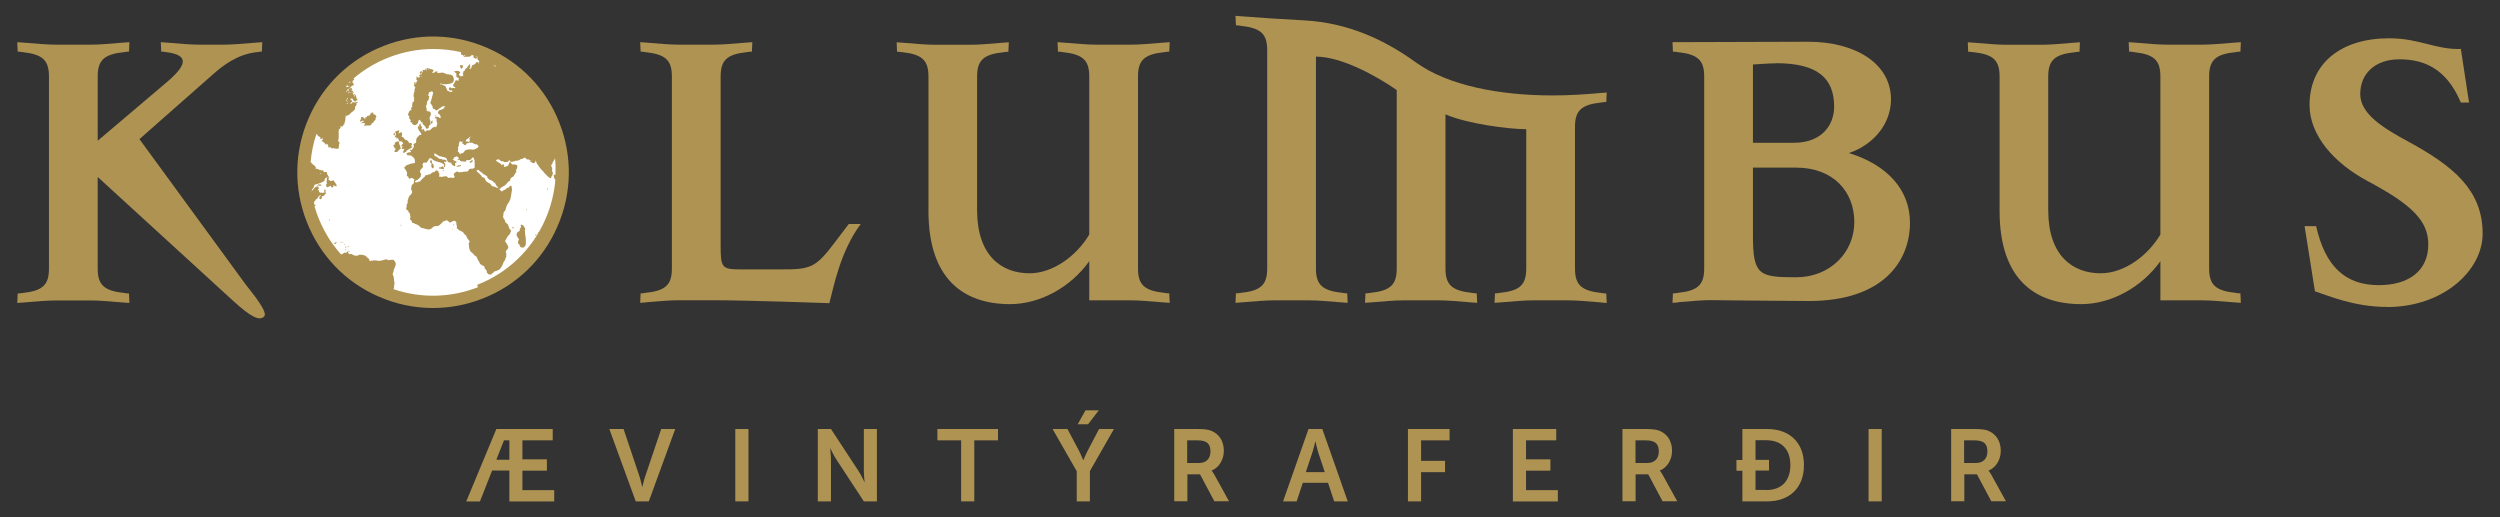 <svg id="Layer_1" xmlns="http://www.w3.org/2000/svg" viewBox="0 0 231.81 47.97" width="100%" height="100%" preserveAspectRatio="none"><rect x="0" y="0" width="231.81" height="47.97" fill="#333333" stroke="none"/><circle cx="40.12" cy="15.97" r="11.88" fill="#fff" stroke-width="0" data-color-group="0"/><g><g><path d="M46.02,39.78h5.23v1.05h-2.81v1.76h2.27v1.05h-2.27v1.81h2.95v1.05h-4.16v-2.87h-1.6l-1.13,2.87h-1.27l2.79-6.71ZM46.02,42.63h1.21v-1.8h-.5l-.71,1.8Z" fill="#af9352" stroke-width="0" data-color-group="1"/><path d="M56.51,39.78h1.31l1.47,4.38c.13.39.25.98.26.98h.02s.12-.6.26-.98l1.48-4.38h1.3l-2.45,6.71h-1.21l-2.45-6.71Z" fill="#af9352" stroke-width="0" data-color-group="1"/><path d="M68.18,39.78h1.22v6.71h-1.22v-6.71Z" fill="#af9352" stroke-width="0" data-color-group="1"/><path d="M75.83,39.78h1.22l2.54,3.87c.26.39.56,1.04.56,1.04h.02s-.07-.64-.07-1.04v-3.87h1.21v6.71h-1.21l-2.54-3.87c-.26-.39-.56-1.04-.56-1.04h-.02s.07.64.07,1.04v3.87h-1.22v-6.71Z" fill="#af9352" stroke-width="0" data-color-group="1"/><path d="M89.12,40.83h-2.2v-1.05h5.62v1.05h-2.2v5.66h-1.22v-5.66Z" fill="#af9352" stroke-width="0" data-color-group="1"/><path d="M99.83,43.68l-2.23-3.9h1.38l1.05,1.98c.22.42.4.91.41.9h.02s.19-.48.41-.9l1.04-1.98h1.38l-2.23,3.9v2.81h-1.22v-2.81ZM100.64,38.05h1.24l-.99,1.29h-.96l.72-1.29Z" fill="#af9352" stroke-width="0" data-color-group="1"/><path d="M108.87,39.78h2.16c.73,0,1.06.06,1.35.19.67.3,1.1.94,1.1,1.83,0,.8-.43,1.55-1.13,1.83v.02s.09.09.23.33l1.38,2.5h-1.36l-1.33-2.5h-1.17v2.5h-1.22v-6.71ZM111.18,42.93c.65,0,1.06-.39,1.06-1.06s-.27-1.04-1.23-1.04h-.93v2.1h1.1Z" fill="#af9352" stroke-width="0" data-color-group="1"/><path d="M123.15,44.77h-2.35l-.57,1.72h-1.26l2.36-6.71h1.28l2.36,6.71h-1.26l-.57-1.72ZM121.96,40.94s-.15.66-.28,1.04l-.6,1.8h1.76l-.6-1.8c-.12-.38-.26-1.04-.26-1.04h-.02Z" fill="#af9352" stroke-width="0" data-color-group="1"/><path d="M130.55,39.78h3.86v1.05h-2.64v1.9h2.22v1.05h-2.22v2.71h-1.22v-6.71Z" fill="#af9352" stroke-width="0" data-color-group="1"/><path d="M140.28,39.78h4.02v1.05h-2.8v1.76h2.26v1.05h-2.26v1.81h2.95v1.05h-4.17v-6.71Z" fill="#af9352" stroke-width="0" data-color-group="1"/><path d="M150.43,39.78h2.16c.73,0,1.06.06,1.35.19.67.3,1.1.94,1.1,1.83,0,.8-.43,1.55-1.13,1.83v.02s.09.09.23.33l1.38,2.5h-1.36l-1.33-2.5h-1.17v2.5h-1.22v-6.71ZM152.75,42.93c.65,0,1.06-.39,1.06-1.06s-.27-1.04-1.23-1.04h-.93v2.1h1.1Z" fill="#af9352" stroke-width="0" data-color-group="1"/><path d="M161.01,42.65h.55v-2.87h2.29c2.07,0,3.42,1.23,3.42,3.35s-1.35,3.36-3.42,3.36h-2.29v-2.84h-.55v-.99ZM163.78,45.44c1.36,0,2.23-.8,2.23-2.32s-.89-2.3-2.23-2.3h-1v1.82h1.25v.99h-1.25v1.8h1Z" fill="#af9352" stroke-width="0" data-color-group="1"/><path d="M173.26,39.78h1.22v6.71h-1.22v-6.71Z" fill="#af9352" stroke-width="0" data-color-group="1"/><path d="M180.91,39.78h2.16c.73,0,1.06.06,1.35.19.67.3,1.1.94,1.1,1.83,0,.8-.43,1.55-1.13,1.83v.02s.09.09.23.33l1.38,2.5h-1.36l-1.33-2.5h-1.17v2.5h-1.22v-6.71ZM183.22,42.93c.65,0,1.06-.39,1.06-1.06s-.27-1.04-1.23-1.04h-.93v2.1h1.1Z" fill="#af9352" stroke-width="0" data-color-group="1"/></g><g><g><path d="M9.06,24.91c0,1.53.61,2.06,2.48,2.26.19.04.27.04.42.04l.04.88-.54-.04c-1.34-.11-2.26-.19-2.98-.19h-3.36c-.73,0-1.64.08-2.98.19l-.54.04.04-.88c.15,0,.23,0,.42-.04,1.87-.19,2.48-.73,2.48-2.26V7.09c0-1.53-.61-2.06-2.48-2.26-.19-.04-.27-.04-.42-.04l-.04-.88.54.04c1.34.11,2.26.19,2.98.19h3.36c.73,0,1.64-.08,2.98-.19l.54-.04-.04.88c-.15,0-.23,0-.42.04-1.87.19-2.48.73-2.48,2.26v5.96l6.31-5.35c1.87-1.57,2.33-2.6,0-2.87-.19-.04-.27-.04-.42-.04l-.04-.88.54.04c1.34.11,2.26.19,2.98.19h2.37c.73,0,1.64-.08,2.98-.19l.54-.04-.04.88c-.15,0-.23,0-.42.04-1.87.19-3.21,1.26-4.2,2.14l-6.73,5.93c2.29,3.13,9.44,12.92,9.86,13.49.69.88,2.14,2.64,1.68,2.98-.42.38-1.15.08-2.87-1.49l-12.54-11.47v8.49Z" fill="#af9352" stroke-width="0" data-color-group="1"/><path d="M59.9,28.04l-.54.04.04-.88c.15,0,.23,0,.42-.04,1.87-.19,2.48-.73,2.48-2.26V7.09c0-1.53-.61-2.06-2.48-2.26-.19-.04-.27-.04-.42-.04l-.04-.88.54.04c1.34.11,2.26.19,2.98.19h3.36c.73,0,1.64-.08,2.98-.19l.54-.04-.04.88c-.15,0-.23,0-.42.04-1.87.19-2.48.73-2.48,2.26v15.67c0,2.1.11,2.22,1.95,2.22h3.59c2.83,0,3.25-.11,5.12-2.6l1.22-1.61h1.11c-1.91,2.56-2.52,5.89-2.91,7.34,0,0-7.61-.27-10.67-.27h-3.36c-.73,0-1.64.08-2.98.19Z" fill="#af9352" stroke-width="0" data-color-group="1"/><path d="M83.6,4.84c-.19-.04-.27-.04-.42-.04l-.04-.88.54.04c1.34.11,2.26.19,2.98.19h3.36c.73,0,1.64-.08,2.98-.19l.54-.04-.04.88c-.15,0-.23,0-.42.04-1.87.19-2.48.73-2.48,2.26v12.39c0,4.24,2.29,5.85,4.86,5.85,2.18,0,4.36-1.61,5.54-3.59V7.09c0-1.53-.61-2.06-2.48-2.26-.19-.04-.27-.04-.42-.04l-.04-.88.54.04c1.34.11,2.26.19,2.98.19h3.36c.73,0,1.64-.08,2.98-.19l.54-.04-.04.88c-.15,0-.23,0-.42.04-1.87.19-2.48.73-2.48,2.26v17.81c0,1.53.61,2.06,2.48,2.26.19.04.27.04.42.04l.04.88-.54-.04c-1.34-.11-2.26-.19-2.98-.19h-3.94v-3.63c-1.72,2.41-4.55,3.98-7.34,3.98-4.32,0-7.57-2.33-7.57-8.64V7.09c0-1.53-.61-2.06-2.48-2.26Z" fill="#af9352" stroke-width="0" data-color-group="1"/><path d="M148.44,28.04c-1.34-.11-2.26-.19-2.98-.19h-3.36c-.73,0-1.64.08-2.98.19l-.54.04.04-.88c.15,0,.23,0,.42-.04,1.87-.19,2.48-.73,2.48-2.26v-12.92c-1.61,0-5.5-.5-7.49-1.38v14.3c0,1.53.61,2.06,2.48,2.26.19.04.27.04.42.04l.04.88-.54-.04c-1.34-.11-2.26-.19-2.98-.19h-3.36c-.73,0-1.64.08-2.98.19l-.54.04.04-.88c.15,0,.23,0,.42-.04,1.87-.19,2.48-.73,2.48-2.26V8.35c-1.87-1.3-5.12-3.1-7.49-3.1v19.65c0,1.53.61,2.06,2.48,2.26.19.04.27.04.42.04l.04.88-.54-.04c-1.34-.11-2.26-.19-2.98-.19h-3.36c-.73,0-1.64.08-2.98.19l-.54.04.04-.88c.15,0,.23,0,.42-.04,1.87-.19,2.48-.73,2.48-2.26V4.65c0-1.53-.61-2.06-2.48-2.26-.19-.04-.27-.04-.42-.04l-.04-.88.54.04c1.34.11,3.71.27,5.85.38,4.05.23,7.38,1.76,10.4,3.94,2.94,2.1,7.68,3.02,12.62,3.02,1.64,0,3.13-.11,4.47-.23l.54-.04-.04.88c-.15,0-.23,0-.42.04-1.87.19-2.48.73-2.48,2.26v13.15c0,1.53.61,2.06,2.48,2.26.19.04.27.04.42.04l.04.88-.54-.04Z" fill="#af9352" stroke-width="0" data-color-group="1"/><path d="M155.62,28.04l-.54.04.04-.88c.15,0,.23,0,.42-.04,1.87-.19,2.48-.73,2.48-2.26V7.09c0-1.53-.61-2.06-2.48-2.26-.19-.04-.27-.04-.42-.04l-.04-.88,12.58-.04c4.4,0,7.68,2.03,7.68,5.35,0,2.18-1.53,4.17-3.9,4.97,3.59,1.11,5.66,3.44,5.66,6.46,0,3.56-2.48,7.26-9.37,7.26-2.1,0-9.14-.08-9.14-.08-.73,0-1.64.08-2.98.19ZM164.68,5.87c-.61,0-2.14.11-2.14.11v7.26h3.78c2.75,0,3.75-1.8,3.75-3.33,0-2.6-1.45-4.05-5.39-4.05ZM166.52,15.54h-3.98v6.31c0,3.67.57,3.86,4.01,3.86,3.17,0,5.39-2.33,5.39-5.12s-1.91-5.05-5.43-5.05Z" fill="#af9352" stroke-width="0" data-color-group="1"/><path d="M182.92,4.84c-.19-.04-.27-.04-.42-.04l-.04-.88.54.04c1.34.11,2.26.19,2.98.19h3.36c.73,0,1.64-.08,2.98-.19l.54-.04-.04.88c-.15,0-.23,0-.42.04-1.87.19-2.48.73-2.48,2.26v12.39c0,4.24,2.29,5.85,4.86,5.85,2.18,0,4.36-1.61,5.54-3.59V7.09c0-1.53-.61-2.06-2.48-2.26-.19-.04-.27-.04-.42-.04l-.04-.88.54.04c1.34.11,2.26.19,2.98.19h3.36c.73,0,1.64-.08,2.98-.19l.54-.04-.04.88c-.15,0-.23,0-.42.04-1.87.19-2.48.73-2.48,2.26v17.81c0,1.53.61,2.06,2.48,2.26.19.04.27.04.42.04l.04.88-.54-.04c-1.34-.11-2.26-.19-2.98-.19h-3.94v-3.63c-1.72,2.41-4.55,3.98-7.34,3.98-4.32,0-7.57-2.33-7.57-8.64V7.09c0-1.53-.61-2.06-2.48-2.26Z" fill="#af9352" stroke-width="0" data-color-group="1"/><path d="M221.34,28.46c-3.1,0-5.5-1.07-6.69-1.45l-.96-6.04h1.07c.84,3.71,2.68,5.47,5.81,5.47,2.79,0,4.59-1.34,4.59-3.78,0-2.22-1.57-3.71-5.66-5.89-3.06-1.64-5.35-4.21-5.35-7.03,0-3.86,2.91-6.19,7.38-6.19,2.83,0,4.32,1.07,6.65.99l.76,4.97h-.76c-1.41-3.36-3.67-4.01-5.7-4.01-2.26,0-3.63,1.34-3.63,3.21s2.14,3.17,4.55,4.47c4.05,2.22,6.8,4.43,6.8,8.49,0,3.4-3.63,6.8-8.87,6.8Z" fill="#af9352" stroke-width="0" data-color-group="1"/></g><g><path d="M51.87,11.39h0c-1.22-3.13-3.59-5.6-6.67-6.94-3.08-1.35-6.5-1.42-9.63-.19-3.13,1.22-5.6,3.59-6.94,6.67-1.35,3.08-1.42,6.5-.19,9.63,1.22,3.13,3.59,5.6,6.67,6.94,1.62.71,3.33,1.06,5.04,1.06,1.55,0,3.1-.29,4.59-.87,3.13-1.22,5.6-3.59,6.94-6.67,1.35-3.08,1.42-6.5.19-9.63ZM45.79,6.09s.05-.02.08-.03c.06.04.12.07.18.11,0,0,0,0,0,0h-.01s-.07-.01-.11-.02c-.04,0-.07-.05-.11-.05-.04,0-.04.06-.07.04.01-.02.01-.04.05-.04ZM32.44,7.58s.04.03.08.02c.03.03-.15.06-.19.05l-.02-.02s.01-.01.02-.02h0s0,0,0,0h.02s.01-.01.01-.01c.03.02.06-.02.05-.04v-.02s.02-.03.03-.04c0,.01-.01.02-.02.04,0,.02,0,.03,0,.05ZM32.1,7.98s.07.02.09,0c-.01-.01,0-.06-.03-.05,0-.03-.03-.02-.03-.06.04,0,.08,0,.12,0-.05,0-.05.07-.01.09.02.02.04.01.06.04.06,0,.1.03.15.04v.02s-.08,0-.11-.01c-.07,0-.16,0-.21.06h0c0-.06-.04-.09-.03-.12h.01ZM44.32,26.63c-2.54.99-5.29,1.05-7.84.18.05-.06.07-.14.06-.23h0c0-.06.01-.11.01-.16.01-.03,0-.06.03-.08,0-.06,0-.12-.01-.18,0-.04,0-.07-.03-.11,0-.04,0-.08-.01-.12h0s.01-.01.01-.01v-.02s-.01-.07-.02-.1v-.03s0-.12-.04-.15h0c-.02-.1-.1-.21-.07-.27h.02c.08-.17.07-.37.16-.53h.01c.01-.06.05-.1.06-.15v-.03c.01-.05.05-.09.03-.15h0s0-.05,0-.05c.02-.02-.02-.07-.03-.11h0s0-.05-.03-.04h0c-.02-.07-.05-.1-.09-.12,0-.03-.03-.05-.04-.07-.05,0-.09-.02-.15-.02-.1,0-.23.05-.33.05l-.02-.02s-.08-.04-.12-.05c-.02,0-.02-.02-.05,0-.03-.02-.07-.02-.11,0-.1.02-.22.08-.32.1h-.01s-.04-.01-.06,0c-.01,0-.02,0-.04,0h-.01s-.15.07-.18.03h-.01s-.08-.04-.13-.03c-.02,0-.03,0-.05,0h0c-.07-.01-.14-.01-.21-.02h-.01s-.02-.01-.02-.01c-.05,0-.11,0-.11.07h-.02s-.03-.03-.05-.04h-.03s-.09.03-.11.05c-.03,0-.04,0-.06-.03-.02,0-.04-.02-.06-.03.03-.05-.01-.19-.08-.19-.07-.05-.13-.12-.2-.18-.04-.06-.1-.08-.15-.1-.07-.01-.13-.04-.21-.04l-.02-.02c-.05.01-.09-.01-.14,0h-.01s0,0,0,0c-.02,0-.03,0-.05,0h-.03s-.1.02-.1.04l-.04.02s-.08.03-.11.04h-.03c-.11-.02-.23-.03-.32-.08-.07-.04-.12-.12-.23-.08-.03.02-.05,0-.08,0-.02.01-.03-.01-.06,0-.01-.04-.03-.06-.06-.08-.03-.03-.04-.08-.03-.12h0s-.02-.05-.02-.05c-.04-.02-.07.03-.07.06h-.02c0,.07-.11.07-.14.06h0s-.02,0-.02,0c-.01-.01-.03-.01-.06,0-.04.02-.09.03-.11.06-.04.02-.07.05-.1.07-.04.02-.06,0-.09.02h0s-.02,0-.02,0h-.01s-.01,0-.01,0h0c-.26-.3-.51-.6-.74-.93,0,0,0,0,0,0,0,0,.01-.05-.02-.04,0,0-.01,0-.02,0-.53-.75-.97-1.57-1.32-2.45-.13-.34-.25-.69-.35-1.04,0,0,.01,0,.02-.02.05-.02.11-.03.09-.08h-.01s-.03-.02-.04-.03h-.01s-.03,0-.05-.01c0-.02-.01-.04-.02-.06,0-.05-.04-.07-.03-.12h.01c-.01-.12.11-.18.15-.27,0-.04.07-.05.1-.08.04-.03.07-.07.09-.1.02-.01.01-.04.04-.06,0-.03-.05-.03,0-.04h0s.06-.03.07-.05c.05-.03.06-.07.1-.1h.01s.04,0,.07,0h.01s-.04.04-.05.07c-.04.02-.05.06-.08.09-.06.05-.03.14.03.18.02.03.05.04.08.04l.02-.02h0c.1-.07.07-.17.1-.26.03-.02.04,0,.07-.01.05,0,.1-.03.12-.06.05-.05.08-.11.13-.16.06-.01.11-.09.05-.1-.05-.04-.15-.05-.2-.03-.03.04-.12.05-.16.05-.03-.02-.05-.05-.1-.02-.02-.03-.09.05-.09-.02h-.01s-.03,0-.04-.03c-.02-.02-.05-.02-.07-.04l.02-.02s.01-.05-.01-.09h0s-.01-.04-.01-.04l-.02-.02s-.09.04-.12.02c0-.02.06-.03.07-.05.02,0,.03-.02.03-.04.03,0,0-.03.04-.04v-.02s0-.1-.03-.12c0-.07-.09-.08-.16-.06-.02-.01-.11.02-.12.05-.04,0-.03.04-.06.05h0c-.04.05-.09.09-.11.14h-.01c-.05.07-.14.12-.16.2h-.01s.02-.07.02-.11c.02-.09.1-.15.15-.22.03-.06.04-.14.07-.2,0-.02.01-.04.02-.06.02-.02.06-.04.1-.05h.01s.11-.04.16-.05h.01c.07,0,.16-.06.24-.08.06-.03.15-.04.18-.08.03-.02.09-.02.09-.04.04-.01.07-.03.1-.05.07-.06.03-.17.09-.23,0-.04.06-.05.08-.07.04-.02.08-.04.1-.07.03,0,.02-.03.05-.03-.01.03-.03.06-.04.08,0,.09-.05.15-.04.25-.01.05,0,.11,0,.16h0c-.02.05.04.08.05.11-.09.03-.07.1-.11.16,0,.02,0,.03,0,.05,0,.03.05-.01.06.01,0,.05-.04.08,0,.14h.02s.01,0,.01,0c.03,0,.11,0,.13-.04h0c.09-.03.14-.07.23-.1h.02c-.02.06,0,.1.05.14.02.02.04.03.05.03.12-.01.09-.14.14-.2.01-.02,0-.05.03-.07.05.04.03.1.05.16.02,0,.03-.01.05-.02v-.03s.08.07.12.05l.02-.02h0s0-.02,0-.02h0s0-.09-.02-.13h0s-.02-.12-.06-.08h-.01s0-.03,0-.05c-.02-.03-.04,0-.06.01,0-.02.01-.03,0-.06h0s0-.01,0-.01h0s0-.02,0-.02h0s0,0,0,0c-.03-.04-.11-.07-.09-.15h-.01s0-.03,0-.03c-.03,0-.04,0-.08.02-.03,0-.1,0-.12.03-.02,0-.03.01-.05.02h-.03c-.06,0-.08-.1-.14-.1-.01.02-.04.03-.04.05-.06-.07-.02-.18,0-.25-.03-.04-.04-.08,0-.11,0-.03,0-.02-.02-.05-.04,0-.06.07-.09.06,0-.02.03-.04.03-.07.02-.02-.03-.06,0-.07-.02-.02-.04-.04-.07-.03,0-.05.01-.09-.02-.14l-.02-.02s.03-.11-.03-.11c-.03-.01-.06-.01-.1-.01-.03.01-.06.02-.06.05-.04-.01-.05-.07-.09-.07h0s-.02-.03-.02-.03c-.02,0-.06.04-.08.02.04-.02.09-.07.05-.1-.02-.01-.03-.02-.06-.03-.03-.01-.07.02-.11.03h-.01s-.08-.08-.16-.04c-.02,0-.04-.02-.05-.04-.09-.1-.26-.04-.35-.14.02-.03.05-.06.06-.09-.02-.05-.06-.04-.09-.07-.03-.01-.03-.09-.07-.09,0-.03-.03-.01-.04-.03-.04-.02-.06-.06-.1-.08-.03-.05-.08-.06-.12-.08l.02-.02s0-.04-.02-.05c-.02-.03-.05-.05-.08-.04.08-.88.25-1.76.54-2.62,0,0,0,0,0,0,.01.01.04.01.07,0,0,.02-.03.03-.01.06,0,.02.01.06.04.04.06,0,.04.14.12.12.07,0,.1.09.16.09,0,.05-.04.07-.02.12.03.02.08.08.11.03.01-.05.08-.08.09-.13.05.01-.01.05,0,.08-.02.04.03.08.06.07v.03c-.06.03-.1.06-.13.09,0,.06.09.03.08.08-.05.06.05.06.09.05.02,0,0,0,0,.02,0,.03.03.01.04.03-.04.05.05.05.08.05-.01.01.01.04,0,.05.02,0,.03.05.04.06,0,.05.04.03.07.05.04-.02.05-.06.06-.09,0-.02.02-.02.02,0,.03.02.05.05.07.07,0,.04.05.08.06.12v.05s0-.03,0-.03v.02s-.01.07.01.06c0,.04.02.05.04.09.05,0,.05-.05.12-.07.03.02.06.04.09.06,0,.05.05.08.1.07h.03s.03-.01.03-.01c.03.01.1-.02.11-.04h.01s.02.04.03.07h.02s.1.01.11-.01c.02-.01.04-.01.05,0,.01.07.12.05.11,0,.02,0,.04.01.06,0h.01c.07,0,.04-.06.04-.1v-.04c.01-.07.05-.12,0-.19.06-.04.04-.11.07-.16v-.03s-.01-.08-.03-.13h-.02s-.03,0-.06,0c0-.04-.02-.09-.01-.13h0s.03-.05.04-.07c0-.03-.02-.02-.03-.05.04-.01.03-.05.04-.07h0s0-.03,0-.03c.01-.03-.03-.09,0-.11v-.02s-.01-.04,0-.05c-.01-.05.03-.11-.02-.14l-.02-.03s.05-.02.06-.03c0-.06-.05-.14-.04-.2,0-.02.04-.03.02-.06.02-.02.02-.05.01-.09v-.03s0-.04,0-.04c.02,0,.04,0,.05.02l.03-.04c.03-.06.11-.09.08-.17.02-.02-.02-.07-.03-.11h.01s.09.11.11.04c.03,0,.02-.02.05-.03.01.03.02.06.05.05.06-.04.05-.11.06-.17.04-.02.05,0,.08,0,.01-.15.09-.26.1-.41.03-.03.01-.08.01-.13,0-.12.06-.2.04-.33.03-.02.03.04.05.06h.03s.05-.03.07-.04c0-.02,0-.03.03-.02h.01s.12-.04.14-.06c.07-.08.14-.17.24-.24.05-.03.1-.06.13-.1.07-.04.1-.1.14-.15.03-.04.03-.08.02-.14,0-.03,0-.07,0-.11.11-.08.16-.17.13-.32.05-.03.11-.06.13-.11,0-.02-.02-.02-.03-.02h-.02s-.1.04-.15.05c-.02-.02-.07.03-.09,0-.03,0-.05,0-.08,0-.05,0-.12-.02-.17.02,0,.03-.01.05-.03.07,0,.04-.07.06-.11.06-.03.01-.01,0-.02-.02.02,0,.02-.03.06-.03.03,0,.03-.03,0-.04-.03-.02-.05.03-.09.03,0-.03.04-.04.06-.07h.02s.09-.03.08-.06c.05-.01.06-.04.04-.08-.03-.02-.05-.05-.06-.1-.04-.02-.08-.03-.12.01,0-.03.05-.05.05-.09-.02-.03-.05-.03-.08-.04h0s.09,0,.13,0c.05,0,.04-.05.08-.04.02.05.05.06.07.12.04.03.07.09.1.12l.04.03c.04.06.14.02.14-.05v-.02s.07.03.12.01c0-.02.04-.03.02-.07.03-.03-.03-.04-.03-.07-.06-.02-.04-.11-.08-.17.01-.02-.01-.06-.02-.1.01-.03-.03-.11-.05-.13-.05.02-.05.06-.04.1,0,.02,0,.05-.01.06-.03.01-.05,0-.07-.02,0-.03,0-.07.03-.09.02-.03.04-.07.02-.12-.09-.04-.08.1-.15.09-.05-.03.03-.06.01-.1v-.04c-.07-.04-.13-.07-.2-.09h-.01s-.08-.03-.13-.03c0,.02-.03.03-.04.05-.02.02-.04.08-.06.07v-.02s-.08-.06,0-.07c.03,0,.05-.02.08-.03.01-.02,0-.04.01-.06.03.04.07.04.1.06.03.01.06.01.08.03.05,0,.09.03.15.02.01.02.05-.01.07-.01,0-.02,0-.06-.03-.05-.04-.06-.05-.11-.13-.14h0s-.07-.05-.11-.05h0l.02-.02s.04.02.07,0c.07.02.03-.09,0-.14-.03-.03-.12-.02-.15.02-.07.02-.11.05-.16.08,0,.04.02.02.03.06-.04,0,0,.08.02.09v.03s-.01-.04-.04-.04c-.1-.1-.15.09-.22.14-.08-.1.21-.19.11-.27,0-.02-.05,0-.02-.03.02,0,.05,0,.06,0,.04-.02.1,0,.12-.05.05-.01.07-.04.1-.06.03-.02.07-.06.03-.08,0-.02.06,0,.07-.04v-.02s0-.03,0-.03c.03-.01.07.03.09-.01,0-.04.04-.06.08-.06.04,0,.07,0,.08-.05l-.02-.02v-.02s-.04-.09-.07-.13c0-.02.02-.03,0-.04h-.02s-.07,0-.04-.05c0-.02-.02-.04-.04-.03h0s.03-.02.03-.02c.02,0,.04,0,.07,0l.02-.03s-.07-.04-.06-.06c.06.02.13-.03.15-.08-.01-.01,0-.06-.03-.05h0s-.03-.04-.04-.05c.96-.82,2.06-1.48,3.26-1.95,1.35-.53,2.76-.79,4.17-.79.85,0,1.71.1,2.55.29-.02.02-.03.03,0,.07h-.01s0,.02,0,.02c0,.09.04.17.12.18h.01s.01,0,.01,0c.03,0,.05,0,.09,0,.02,0,.03.01.05.01-.01,0-.13.04-.06.08.05.02.1.13.16.08.01-.04-.03-.1-.06-.12h0s-.02-.03-.02-.03c.02,0,.04-.02.03-.04h.02s0,.01,0,.01c.04.01.05.1.06.14v.04s.02,0,.02,0h0s0,0,0,0c.04.02.08,0,.13-.01.04,0,.08,0,.11,0h0s.01,0,.01,0c.02,0,.04-.02.05-.03h.01s.07.05.11,0c.02-.04.09,0,.09-.06.03,0,.03-.03.04-.05,0-.02-.02-.03-.04-.05.08.03.16.06.24.08-.03.07-.04.18.04.22.01.02.04.01.05.03.07-.03.09.07.16.03h.03s.05-.09.01-.11v-.03c-.05-.03-.1-.06-.14-.09.07.03.15.05.22.08,0,0-.01,0-.02,0,0,.03-.03.04,0,.08v.04s0,.03,0,.03c0,.08.06.12.1.17.03.04.06.05.08.1h0s-.08.06-.09.1h0s0,.01,0,.01c0,.03,0,.07.03.11h-.04s0-.06-.03-.09c.03-.02-.02-.04-.02-.06-.04-.03-.14-.04-.15.03-.05.03-.04.09-.1.12-.05.08-.16.06-.22.11-.04.01-.03.04-.07.06,0,.03-.03.04-.02.07-.02.03.03.04.01.07-.02,0-.04.01-.06.02,0,.08-.07.19-.17.13.01-.04.05-.08.07-.12.01-.02.02-.04.02-.06,0-.06-.02-.11-.05-.17,0-.01,0-.02.02-.03,0-.03.05-.03.02-.08-.15.08-.18.21-.27.31-.03.06-.11.09-.16.14-.08.05-.02.2-.16.2-.04-.01-.07.04-.04.06.01.03.06.02.04.05l-.04.02s-.04.02-.04.04l-.03.03c.01.05.06.12.05.17v.02s.01.01.01.01c0,.02,0,.04-.04.05-.06.02-.12.04-.18.07h-.02s-.02-.04-.03-.05h0s-.01-.02-.01-.02c-.04-.02-.07-.04-.12-.04h0s0-.06,0-.09c0-.04.03-.06.06-.09h0s0-.02,0-.02c.04-.02.05-.05.05-.08,0-.03-.03-.02-.04-.05h-.04s-.03-.02-.04-.04c-.03-.03-.07-.06-.12-.05-.11.02-.22.03-.33.05.03.11.15.1.2.19.05.11-.02.22.03.35.03.03.08.02.11.04.04-.01.06.02.09.03.01.03.02.06,0,.08,0,.07,0,.15-.05.2-.06-.06-.15-.05-.22-.07-.07.07-.04.19-.14.24v.03s-.06.11-.09.16h0c-.05.08.02.14.07.18.04.02.09.04.12.07-.01.02,0,.04-.01.06-.02,0-.05,0-.08,0h0s-.07-.02-.11-.02c-.02,0-.03,0-.05,0-.04-.03-.06.06-.09.03h-.01s-.07-.04-.1-.08h-.01s-.01,0-.01,0c-.02-.02-.07.02-.11.03h0s0,.02,0,.02c.02.05-.05.07-.02.12.03.05.05.08.09.09.03.04.07.05.11.05.01-.03.02-.05.06-.07.03.03.05.1.07.13-.04.04-.1.06-.16.06h0c-.1.01-.12-.12-.22-.08-.02,0-.04-.01-.06-.03-.02-.01-.03-.02-.05-.03h0s0-.04,0-.04c.01-.02-.02-.1-.04-.1,0-.03-.02-.03-.03-.06,0-.02-.02-.03-.04-.03v-.03s0-.01,0-.01h0s-.02-.11-.04-.12c-.05-.04-.12-.05-.17-.09h0c-.06,0-.1-.03-.13-.08h0s-.06-.05-.12-.01c-.03-.01-.07.02-.09,0,.02-.01,0-.04.04-.04,0-.03,0-.06.02-.08l.02.03c.07.05.16.07.25.07.04,0,.09,0,.12.01.04,0,.07.01.11,0,0,.01.03,0,.04,0,.03-.02.04,0,.08-.02h0s.01,0,.01,0c.03,0,.07,0,.11-.02.01.01.05-.02.06,0l.04-.02h.03s.13-.02.15-.06h.01s.1-.05.12-.09c.07-.08.08-.17.07-.28,0-.04-.01-.08-.04-.13h0c-.02-.06-.04-.11-.06-.16h-.02s-.02-.03-.04-.04c-.05-.04-.11-.04-.15-.08h-.02s-.07.03-.09,0c-.03,0-.06-.02-.08-.04-.02.01-.03,0-.04,0-.04,0-.09.03-.12.01h0c-.1-.09-.24-.09-.35-.15-.05,0-.08-.02-.14,0-.03-.02-.1.05-.13.02-.02.02-.06,0-.05.02-.04.02-.06,0-.08-.03-.05,0-.04.04-.07.05,0-.03-.03-.04-.06-.03v-.03s.07-.11,0-.11h-.05s-.1-.01-.12.02c-.04.01-.02.05-.05.06-.05.01-.12.06-.16.05h-.03s-.05-.02-.08-.03c-.01-.03.07-.01.05-.04.04-.04.07-.09.09-.14h0c.04-.12-.12-.07-.16-.13h-.02s-.03,0-.06,0c0-.01-.03,0-.05,0-.02-.06-.06-.08-.1-.07h0c-.08.03,0,.13-.09.15.01-.05.05-.11.01-.16l-.04-.03s-.04.03-.08.04c0-.02-.04,0-.05,0v.03s-.02.03,0,.04c0,.03,0,.05.01.09-.02.02.05.09-.01.1-.02-.07-.02-.12-.04-.18,0-.01,0-.03,0-.04h.01s-.02-.02-.02-.02c-.06,0-.06.11-.09.15-.06-.06-.15.01-.2-.02-.03-.01-.03.01-.05.03.01.06.06.06.05.11h0s-.07.04-.04.08h0s0,0,0,0c-.04-.02-.05.04-.09.04v-.03c.05-.02.03-.11,0-.14-.04-.03-.09.04-.1.07-.04.02-.04.05-.06.08v.03s.03.08.04.08c.04,0,.06-.02.08-.04h0s.02-.04.05-.04c-.02.03,0,.08.03.11-.09.02-.19.01-.24.11-.05.06.03.1.08.1h-.01s-.04.05-.06.08h0s-.06,0-.05.02v.03s-.05-.04-.07-.04c-.02,0-.05,0-.08,0,0-.01,0-.03,0-.05v-.04c-.06-.01-.07.05-.08.09,0,.04-.02.06,0,.11.02,0,.03.02.04.03h0c-.05.02-.08.1-.02.12h.01s.01,0,.01,0h0s.05,0,.06.05h0s0,0,0,0c-.07.02-.06.08-.08.12-.04,0-.06.02-.04.06,0,.01.02,0,.02.03-.06.02-.06.08-.1.11-.04.02-.06-.02-.11.02,0,.02-.02.03,0,.06v.04s-.04.05,0,.1c.02,0,.05,0,.08-.02.03.01-.03.06,0,.1.01.02.05-.02.06,0-.05.03-.08.06-.08.11-.01,0,0,.03,0,.05-.02,0-.03.01-.04.03,0,.02.01.03.02.05-.02.03-.03.12.03.12-.05.03-.07.06-.09.1.05.13-.14.25.01.34-.07.01-.06.13,0,.13,0,.01,0,.02,0,.04.02.04.01.06.01.09,0,.03-.03.06-.04.09,0,.05.04.02.06.04-.02.04-.06.07-.07.12,0,.01,0,.02,0,.04-.04,0-.07,0-.1.04,0,.02-.02.02,0,.05l-.02.02s0,.07,0,.11v.02s-.01,0-.01,0c.01.04-.03.07-.02.11-.03.06.09.05.02.1v.02s-.08.05-.1.08c-.01.04-.03.11.03.13v.05s-.1,0-.1.04c0,.06-.1.08-.14.12h0c.04.06,0,.05-.03.08h0s.02.05.03.07c-.01.01-.06,0-.05.03h0s-.02.01-.02.01c0,.04,0,.08-.03.1l.03.04s.08.07.11.12c-.05.04-.01.09.03.12-.02.02-.07.03-.06.07-.02.05.07.01.09.05-.02,0,0,.06.02.04l.02.02s.02.08.04.09l-.03.02-.03.02s.02.03.03.06c.04.03.05.11.11.1.02-.01.06-.01.06-.03h.03s0,.01.01.02c-.03,0-.05.02-.07.04h0s0,.07.03.1h.01s0,0,0,0c.04.03.09.05.14.06h.01s.03.02.04.02h0s.03.02.06.01c.02-.01.07-.01.07-.04.02,0,.03-.01.04-.02.11,0,.09-.12.15-.17h0c.01-.06.02-.1.03-.15h0s.05-.07.08-.1h.01s.02-.04.02-.04c0,.04.04.03.05.06h.01c.06.06.07.23.18.2.03-.01.03-.03.04.01,0,.03,0,.06.01.1-.01.04.04.1.07.1.02.04.05.04.07.07.07.06.13.13.16.23-.02.01.01.05.02.07.06,0,.16.01.23-.05h.02c0-.08-.02-.16.03-.21,0-.03.04-.05.08-.07.05.01.06-.07.05-.11v-.04s0-.02,0-.02c0-.04,0-.07,0-.11.01,0,0-.03,0-.04-.02-.04,0-.05-.02-.09h0c-.02-.06-.04-.11-.06-.17,0-.03,0-.05,0-.07,0-.05.01-.1.03-.14h.02s.04-.05.04-.09v-.04c0-.06.04-.07.03-.13h0c.01-.05-.03-.1-.05-.12-.02-.03-.03-.06-.06-.07-.02-.03-.05-.03-.07-.04-.03,0-.07,0-.11.02-.03-.02-.05-.03-.07-.07-.05,0-.05-.11-.05-.14l.02-.02c-.01-.07-.03-.15-.06-.23-.01-.02-.03-.04-.05-.04h0s.04,0,.08-.03c.04-.11.07-.23.06-.37h0s.07-.07.08-.11h.01s.09-.09.07-.17c0-.07.04-.12.06-.19-.03-.06-.08-.06-.12-.1.02-.1.1-.21.07-.31.03-.02.04,0,.07-.01h.02c.07.01.13-.09.18-.08h.03s0,.02,0,.02c.03,0,.04.03.06.04,0,.03.04.08.03.1.02.03-.01.03,0,.05-.1.28-.14.6-.26.87v.02s.04.05.07.06c.01.04.04.05.05.08v.03s.05.09.09.11h0c.01.08,0,.19.07.25h0s.08.02.13.03c.03,0,.05.04.07.08.02,0,.03.02.05.02.01,0,.03,0,.04,0h.02s.07-.02.11-.03h0s.02-.03.02-.03c.04-.02.03-.06.09-.08h0c.05-.03.1-.05.12-.08h.02s.02-.03.05-.04c0-.02.02-.03.03-.05.06-.04.17-.04.2-.11h.01s0,.04,0,.06c.03.01.07.02.11,0,.03,0,.07.04.03.06-.04.04-.14.04-.14.1,0,.02.04.06,0,.06-.05.02-.09.03-.13.05-.05.02-.1.04-.15.06,0-.02-.04.01-.06.01-.05.02-.11.04-.11.09-.03.04-.08.07-.07.12-.03.06.05.12.07.17.04,0,.06.03.09.04h0c.04.06.09.16.09.23h0s0,.08-.04.1c-.05,0-.09-.05-.13-.07-.04-.03-.13-.09-.17,0l-.03.02s-.04.07-.01.12c0,.03.01.07-.01.09.01.02-.01.03,0,.06-.02.02.02.06.02.08-.01.04.03.1.04.15.01.03.03.07,0,.09-.03.1-.04.21-.1.3-.05.02-.07-.04-.12-.04-.17.04-.3.16-.39.26-.03.04-.12.11-.18.09-.02-.03-.04-.06-.06-.07-.03,0-.02.04-.04.05v.03s0,.02,0,.02c-.03-.05-.16-.03-.17.04-.03.01-.03.04-.05.05-.02.05-.04-.02-.05-.05-.07-.01-.08.06-.13.08-.03,0-.04-.03-.02-.05-.03-.05-.08-.06-.12-.11.05,0,.12-.03.11-.07-.03-.05-.1-.02-.15-.03,0-.1.1-.16.09-.27h-.04s0,0,0,0c-.07.06-.09-.04-.09-.08v-.04s-.02-.09-.04-.14h-.02s-.03.01-.04.02c-.03.05-.06.09-.06.15-.02.05.09.09.01.12-.04-.01-.06-.07-.11-.07-.01.03-.02.05-.01.09-.01,0-.02.02,0,.04-.04.04.04.12.04.18.03.08.08.13.13.19.01.04.04.07.06.09,0,.04.04.04.04.09.03,0,.05.09.04.11v.04c-.08,0-.19-.03-.21.06-.02.04-.07.07-.1.1-.09.05-.1.15-.15.22-.01.05-.02.1-.01.16h-.01c0,.07.03.14-.02.18-.02.02-.05.05-.1.06-.03.02-.09.02-.09.04h-.01s-.02.04-.02.06v.04s.01.04.01.06c.01.04.04.08.03.11h0s-.04.09-.09.11h0c-.05.1-.06.24-.21.17-.02,0-.05-.01-.06.01h-.02s.01.04.02.06v.02s.04.01.04.01c.01.04.04.04.05.08l-.03.04s-.07.04-.09.02h-.02s-.05,0-.08.01c-.02-.01-.1.02-.11.04-.06.02-.13.07-.08.11.02.03.04.08.07.09v.02c.09,0,.16.02.25.02.04,0,.08,0,.12,0,.02.09.08.08.12.13.03,0,.05.02.06.05.08.06.14.18.14.29-.02.04.03.11.02.14v.04c-.02.08-.14.06-.21.09-.02,0-.05,0-.08,0h0c-.12.03-.23.07-.35.12-.02,0-.04.01-.06.02-.02-.01-.1.02-.1.04l-.02.02s-.03.01-.04.03h0c0,.05-.07.06-.09.1-.02,0-.02.02-.04.03,0,.02,0,.03-.02.04.01.02.01.06.03.06,0,.03.03.01.03.03.03.03.06.07.08.12h.01c.02.05.04.1.07.12.03.07.07.13.05.19.02.02,0,.03,0,.05h0c0,.07-.01.13-.02.19l.02.02.02.02s.05-.01.07,0l.02.04s.03.08.04.12c0,.03.03.02.03.05h.04s0,0,0,0c.02.01.09,0,.11-.03.02-.01.05-.03.05-.04.05,0,.1.01.13.04.05.02.09.06.14.07.09-.01,0,.06,0,.11-.02.13.01.26-.09.36-.03.03-.08.03-.1.06-.05.06-.04.13-.05.21,0,.06-.03.1-.04.14v.03s0,.02,0,.02c.03.11.12.21.1.31-.02.04-.02.09-.06.12-.1.15-.3.25-.28.45-.03.06-.08.11-.07.2-.02.04,0,.09,0,.14,0,.02,0,.03,0,.05h0s-.02.04-.02.04c-.03.04-.04.1-.08.14v.03s0,.01,0,.01c0,.05.01.09.01.13h-.01c.02.08-.06.11-.04.19v.03s.05.12.09.11h0s.09.03.11.07c-.03.17.18.18.16.34-.01.01-.01.03,0,.05,0,.04.03.11.03.15,0,.02.01.06,0,.07,0,.05-.04.08-.03.13-.04.05.04.11.07.1.07.08.1.13.12.25.06.05.15.03.21.07.05.06.12.08.2.09.04,0,.07.04.11.07h.03s.08.05.12.08h0s.02.03.02.04c.02.03.04.05.07.06.07.09.15.08.27.11.21.05.55.2.74.04.05-.02.06-.06.11-.08v-.03c.06-.02.08-.05.11-.07l.03-.02c.05-.03.09-.03.14-.04.02,0,.05,0,.08,0,.07-.01.18,0,.25-.06h.01s.07-.05.09-.08c.1-.07.16-.15.23-.23.02-.01.02-.04.05-.04.03-.04.12-.05.18-.08.04-.02.09-.03.13-.05.05.01.1.05.15.06.02.03.04.05.06.07.03.04.07.08.12.07.03,0,.13-.03.15-.06.07-.03.14-.07.23-.1.04,0,.08.02.11.04l.04.03s.04.05.06.09c0,.03,0,.05,0,.08-.01.02,0,.05,0,.08,0,.04.03.1.05.16,0,.05.04.12-.01.16,0,.02-.03.03-.01.06.08.03.14.11.21.17h0s.05.03.07.04c.07.04.14.07.21.1h0s.08.03.1.07l.03.02s.05.08.07.12h.01s0,.03,0,.03c.1,0,.14.13.21.2v.02s.05.14.09.16h0s.02.07.04.08c.01.02.03.02.04.04h.01s.06.09.09.14c.03.05.02.08,0,.11,0,.02,0,.03-.02.04-.06.07-.05.18-.02.29,0,.08.02.16.03.24,0,.02.01.03.02.05h0c0,.07.05.16.08.2v.02c.05.07.12.09.18.15.07.04.12.12.17.19.07.1.19.09.25.22h.01c.03.06.04.15.07.18h0s.01.05.01.05c.01.03.02.05.04.05h0s.03.04.04.08c.03-.02.01.06.04.04h0c.02.07.05.11.07.16l.02.02c.03.07.09.09.14.12h0s.03.02.04.03c.05.03.11.05.16.08h0s.04.02.05.05c.03,0,.03.04.05.05h0s0,0,0,0h0s-.05.05-.03.09c.01.02.03.04.04.05h0l.02.02c.08.08.19.19.15.32.05.05.1.1.14.17.02.04.07.04.12.01h.01s.04.01.06.03c.04,0,.09,0,.13-.04,0-.02,0-.03,0-.05,0-.05.08-.02.13-.06.02-.04.04-.07.07-.11.11-.03.2-.09.29-.11.02,0,.09-.01.1-.04.04-.03.11-.04.13-.08.03-.01.04-.03.06-.05.17-.21.27-.45.36-.7.13-.05.09-.18.14-.27h0c.03-.05.05-.1.07-.15h0s0-.04,0-.06c0-.05,0-.09,0-.15,0-.02,0-.06,0-.09-.03-.04,0-.09-.04-.11.01-.01-.01-.04,0-.05-.02-.03.02-.04.01-.06.02-.05.08-.08.09-.13h.01s.05-.06.07-.09l.02-.03s.03-.06.03-.1c-.01-.08-.05-.16-.09-.22v-.04s-.03-.03-.03-.03c-.04-.03-.06-.1-.09-.14-.01-.06-.06-.05-.09-.08.02,0,0-.04,0-.05h0c.03-.06.05-.11.07-.16h0c.1-.17.17-.35.35-.48h0c.03-.07.06-.12.08-.18.01-.04.03-.09.06-.13-.02-.08-.07-.1-.1-.15-.04-.02-.05-.1-.08-.12-.02-.07-.05-.14-.08-.21h0s-.03-.12-.05-.15c0-.02-.02-.02-.03-.02-.03-.04-.08-.05-.11-.09-.02,0-.04-.03-.06-.04-.04-.1-.07-.2-.11-.3-.02-.02-.03-.05-.06-.06v-.03s-.03-.02-.03-.02c-.01-.04-.03-.07-.04-.11h0s.01-.07.01-.1h.01c0-.14.02-.28.07-.4.05-.01.06-.04.1-.06.09-.26.12-.55.32-.76.04-.03.06-.07.06-.12.12-.16.14-.36.18-.57h0s.01-.1.02-.14v-.04c.01-.13.06-.24.06-.38v-.02s-.01-.08-.03-.13h0s0-.05,0-.06c.01-.02-.02-.11-.05-.12-.01-.01-.03-.03-.05-.02v.03s-.03,0-.03,0c-.04.03-.06.07-.11.1,0,.02-.04.04-.05.06h-.03c-.06.03-.12.05-.17.08h0s-.02.03-.02.03c-.06.02-.06.07-.1.11-.11-.06-.21.09-.28.15-.03-.03-.07-.03-.1-.08-.11-.04-.16-.2-.27-.25-.19-.02-.33-.16-.54-.16,0-.03-.03-.03-.04-.04-.03-.03-.05-.07-.08-.1-.11-.2-.34-.16-.45-.36h-.02c-.02-.05-.04-.1-.07-.12h0c-.02-.08-.06-.11-.07-.18-.03,0-.05-.03-.09-.01-.11,0-.16-.08-.2-.19-.04-.02-.07-.07-.11-.1-.11-.14-.26-.19-.36-.37.06.03.11-.02.15-.06.12.03.19.15.29.22.04.03.09.05.14.06h.03s-.01.04-.01.04c0,.02,0,.03,0,.06.06.05.15.03.2.08.08.06.15.11.23.17-.03.08.05.15.1.2.04.06.1.09.16.11.18.03.31.19.45.31h.03s.01.03.01.03c.03.04.04.12.07.15,0,.03.03.02.03.05.02,0,.02.04.05.04.02.04.05.06.07.09.03.04.04.1.08.11.01.04.05.02.06.05h.03s0,0,0,0c.04-.01.06-.03.09-.05.02,0,.03-.02.03-.04.05-.02.05-.07.12-.09h0s.09-.03.1-.06c.03-.01.06-.02.08-.03.12-.07.18-.18.27-.26.02-.05.07-.08.11-.12.04-.03.08-.06.12-.09h.03s.05-.05.04-.09c0-.02.01-.04,0-.07h0c.02-.09.13-.14.19-.2.05-.02.1-.03.12-.07.06-.02.03-.08.05-.12.04-.03.07-.06.08-.11,0-.06.06-.09.09-.13.06,0,.06-.07.02-.09h0c-.02-.05-.02-.08-.03-.12,0-.01,0-.02,0-.04.02,0,.03.01.06,0,.03-.11.08-.21.07-.33.03-.1-.07-.08-.11-.11-.03,0-.05-.03-.07-.04l-.03-.02c-.06,0-.14.03-.21.03-.02,0-.04,0-.04-.03-.04,0-.06-.04-.09-.07-.07-.04-.07-.11-.07-.18-.04,0-.05.03-.07.05-.02.01,0,.04-.04.05-.03.08-.06.15-.1.22h0s0,.02,0,.02h0c-.02.06-.14.08-.21.11-.03.01-.05.03-.07.04h-.02s0,0,0,0h-.02s-.08,0-.11-.05c.03-.03.04-.07.05-.1-.05-.05-.08-.13-.17-.1v.04s-.01.05-.03.07c-.05-.02-.08-.06-.11-.12-.01-.03-.03-.05-.05-.05-.13-.08-.28-.15-.4-.26.01-.02,0-.04.01-.06.1-.02.11-.11.18-.06h.01s.11-.01.13.04h0s0,0,0,0c.04.03.07.08.12.1h0c.04.07.14,0,.19.02.04.01.06.07.1.08.08.03.13,0,.23-.01.03.02.11.01.14-.03.04-.02.04-.05.06-.07.02-.03.04-.1.08-.05.02.02.03.03.05.05v.03s.03.03.04.02c.02.03.05.04.08.04h0s.03.01.05,0c.03,0,.05,0,.09-.02h.01c.06,0,.13-.03.2-.06h0s.07-.04.09-.01h.03s.03-.01.03-.01c.03,0,.05,0,.09-.02.02.02.07-.02.11-.03.02,0,.03-.01.05-.02.02-.03.1-.04.11-.08h.03s.03-.01.03-.01c.01,0,.03,0,.05,0,.05,0,.13-.05.17-.09h.03s.04-.04.08-.05c.06.05.13.1.18.18h.04s.02,0,.04,0c.02.02.07-.02.09-.03.01.02.01.07.04.07.05.07.14.03.23,0,0,.1-.18.02-.16.11.06.05.13.09.2.14.06.02.14.11.21.04.02,0,.03-.01.04-.03.08-.04.09-.12.06-.21h.01s.04.05.05.09c.03,0,.03.08.05.11.02.03.02.1.05.11.02.03.04.07.07.09h0c.04.07.07.13.12.18v.02s.03.04.05.05c.05.07.09.13.15.18.03.08.1.09.14.15.05,0,.05.07.08.11.11.13.24.23.36.37h.01s.07.09.12.11h0c.06.04.11.08.19.07.04-.05.05-.11.05-.17.13-.05.07-.19.13-.27.01-.03.01-.09-.02-.12-.03-.03-.08-.07-.07-.13.04-.05.05-.11.02-.18h0s0-.04,0-.04h.01s-.02-.1-.05-.1c-.02-.06-.05-.12-.05-.17h0s0,0,0,0h0s0-.01,0-.01c.04-.04.07-.09.1-.13.03-.06.03-.14.06-.19h.01c.09-.1.14-.21.19-.32.05.51.06,1.02.04,1.53-.03-.02-.06-.03-.09-.04h-.02s.01.09-.07.1c-.02.05.05.05.04.1-.01.01-.01.03,0,.05,0,.03.01.11.05.12,0,.04.03.06.04.08,0,.03.03.03.04.04-.1,1.25-.41,2.49-.93,3.68-1.23,2.8-3.47,4.96-6.32,6.07ZM29.74,16.09s-.04.05-.08.08c.01-.05.03-.1.08-.14h.03s-.05.03-.03.07ZM32.17,9.09s.08.02.11.04c-.05,0-.05.04-.07.06-.02.05-.09.11-.05.16.01.04.06.02.07.04h0s.01.01.03,0c0,.02,0,.04-.04.05-.02-.02-.04-.03-.06-.06-.03-.01-.06-.02-.07-.08.04-.06.15-.13.07-.22ZM32.28,9.61c.06-.02.03.01-.02.02-.04,0-.11-.03-.13-.02,0-.04.07-.04.09-.07,0,.02,0,.03,0,.04.01.02.04.01.06.03ZM42.73,14.13s-.02.06,0,.06c0,.03.05.02.03.04-.03.01-.06.03-.05.06-.04.05-.18.05-.22.1l-.03.02c-.04.05-.05.15.02.2h.02s.05.04.06.08c0,.04-.08.05-.12.07l-.02.02s.06.04.09.05c.02,0,.02.02.05,0,.04.02.05-.03.09-.03h0s0,.06,0,.09c.01.03.04.03.06.04.12.07.29.02.42.06.03,0,.09,0,.1-.04h0s0-.07,0-.1c.03,0,.08-.02.1,0,.03,0,.06-.01.07,0h.02s.14,0,.19-.04c.1-.03.13-.08.13-.15.04-.08.14-.04.19-.03,0,.08.06.19.09.28,0,.04-.04.06-.03.11h0s.01.04.01.04c.02.04,0,.07.02.11,0,.04,0,.08,0,.13h-.01c0,.06-.02.11,0,.17,0,.02,0,.04,0,.07l-.02.03c-.1.07-.23.09-.32.07h0s-.02,0-.02,0h-.02s-.01,0-.01,0c-.02,0-.02.02-.02.03-.11-.03-.12.11-.18.16,0,.07-.15.08-.2.08-.05.02-.08,0-.13.01h-.03s-.1,0-.16.02h0s0,0,0,0c-.05.03-.08.01-.12.02-.01,0-.03,0-.05,0-.04,0-.08,0-.13.01-.08.03-.11-.05-.17-.06-.02,0-.03-.02-.06,0-.05,0-.11.05-.14.08h-.02c-.07.06-.13.11-.14.19h0s.03.1.05.11c.05.09.02.15-.03.2-.14.04-.22-.04-.35-.02h-.02s-.08.04-.11.02h-.03c-.07-.01-.1-.1-.15-.14-.06,0-.11.01-.16,0-.01,0-.03,0-.04,0-.06-.01-.16.05-.23.05h-.03s-.02,0-.02,0c-.02,0-.08.01-.09.03,0-.02,0-.03,0-.04-.01-.05-.06-.03-.1,0-.05.03-.07-.07-.04-.09,0-.05.04-.08.02-.13,0-.03,0-.09-.04-.1h0s-.01-.02-.01-.02c-.04-.05-.04-.1-.05-.16h0s0-.04-.02-.05h-.01c-.08.03-.13-.09-.2-.01-.02,0-.03.01-.04.03-.05.03-.06.08-.12.1-.02,0-.05,0-.08.02h0s-.03,0-.03,0c-.05.02-.1.03-.12.07-.03.01-.04.03-.06.05l-.03.02s-.04.04-.08.06c-.02,0-.04,0-.06-.01h0c-.07,0-.14.06-.22.08h0s-.05,0-.07-.02c-.06.01-.06.05-.07.08-.04.11-.22.16-.25.28-.04.02-.1.04-.11.08-.06.04-.06.11-.12.16-.02,0-.02-.02-.05,0h-.01c-.07,0-.17.05-.22.08-.02-.01-.06.02-.07,0-.04.01-.06-.03-.11-.02-.05,0,.01-.06.01-.1.05-.02.08-.08.12-.08.06,0,.15-.05.16-.1.08-.07.16-.14.22-.22l.02-.03s0-.06,0-.09c0-.02,0-.03.02-.04-.02-.03.01-.03,0-.05.04-.1-.13-.17-.09-.27-.05-.27.42-.33.23-.62v-.04s0-.01,0-.01c.03-.04.05-.09.06-.14h.01s.05-.03.07-.02c.03-.02.03,0,.05,0,.01,0,.02,0,.04,0,.01.01.04,0,.06,0,.02,0,.08,0,.09-.03.02,0,.03-.01.04-.03.08-.08.12-.18.18-.28.02-.03.03-.08.09-.07.14-.02.23.1.32.18h.03c.06.05.14.07.2.11h.03c.22.06.45.11.64.23.04.04.13.09.09.16,0,.02.01.03,0,.04,0,.02,0,.02,0,.04-.02.02.01.07.03.07.05,0,.03-.05.06-.07h0s0-.04,0-.04c.03-.05.02-.12.01-.18,0-.02-.01-.1-.04-.09h0s-.05-.01-.06-.04c0-.03,0-.07.03-.09h.02c.05,0,.1.03.16,0,0-.02.02-.03.03-.05,0-.04-.03-.03-.04-.07-.05-.01-.09-.06-.14-.06-.07-.03-.17,0-.25,0h0s0-.08-.03-.09h-.01s-.09.05-.14.03c-.04-.01-.08-.03-.11-.05-.05-.03-.09-.06-.13-.1-.03-.04-.05-.07-.1-.08-.03-.01-.06,0-.09-.01-.03-.04-.07-.04-.1-.08.02-.04.03-.13-.05-.12.05-.03.05-.08.11-.11.02.04.05.06.07.1.02,0,.04.01.05.03.04,0,.03-.03.04-.04.02,0,.02.05.04.07l.02.03h.02s.08,0,.1.05c.02.04.06.04.1.05.02,0,.03,0,.05,0,.07,0,.13.02.18.06.03,0,.06,0,.09,0,.11,0,.16.09.26.09.03-.01.03.04.05.05.01.08.05.21.1.25v.02c.07.1.15.12.25.11.03-.01.04,0,.05.03-.02.05.06.04.09.05l-.02.02c-.02.05.01.1.06.12.05.03.08.1.15.07.02.03.05.05.07.07.04-.03.03-.08.06-.12-.03-.08,0-.13-.02-.2.02,0,.03.01.06,0,.02-.01-.02-.05,0-.06.03,0,.08.02.1,0-.03-.15-.22-.08-.29-.21-.02,0-.03,0-.04-.02-.02-.03-.06-.04-.07-.09,0-.02.02,0,.03,0,.02,0,.03,0,.04,0,.03.02.06-.02.07-.04,0-.02-.02-.05-.03-.07.01-.04.12-.03.14-.07h.01s.01,0,.01,0h.02c.02-.06.08-.04.13-.04.01.01.04-.01.05,0,.02,0,.04-.01.06-.02.02-.02.04-.05.08-.06.05-.04.09-.09.1-.16-.02-.02-.07,0-.08-.05,0-.05-.03-.08-.06-.12-.03-.02-.07,0-.08-.04,0-.02,0-.04.01-.05,0-.05,0-.1.02-.15h.01c0-.06,0-.1-.03-.17,0-.04.01-.09.05-.11.02-.02.03-.05.05-.08v-.04s0,0,0,0c-.05-.04,0-.09,0-.13v-.03s.04-.07.03-.12h0c0-.06.09-.06.14-.09h.01s0,.02,0,.02v.03s.13.04.17-.01h.05s-.04.04-.07.07h-.01s0,.02,0,.02c-.04.03-.02.09.03.11h0c.1.03.17.16.27.11.07-.04.04-.13.12-.17.02,0,.03.02.05.02.05,0,.1-.03.14-.04-.01-.04-.03-.06-.05-.08l-.02-.04s-.04-.02-.07-.02h0s0,0,0,0c-.05,0-.11.03-.14,0,0-.03-.04-.02-.04-.05.03,0,0-.04.04-.04,0-.04.04-.07.05-.1.01-.03.07-.03.11-.05.02-.01.04-.03.04-.05.06-.07.17-.11.24-.17-.01.05-.05.09-.09.13h0s-.03.05-.05.07c.01.05.06.12.05.17v.02s0,.02,0,.02c0,.05-.1.06-.1.12.02.02.05.03.07.04.07,0,.13.04.23,0,.08.04.17.08.24.14.05.02.11.04.2,0,0,.02.03,0,.03.03.03.05.07.07.1.11.07.02.04.12,0,.14,0,.03-.03.05-.07.07-.02.05-.12.04-.15.08-.04,0-.03.03-.07.04-.04.01-.08.03-.11.04-.12,0-.25,0-.35-.03-.04,0-.1.04-.13.01h-.04s-.02.01-.02.01c-.06.02-.15.02-.2.06h-.01s-.05.02-.06.04c-.02.01-.04.03-.04.05-.05.04-.05.1-.11.13,0,.02-.04.02-.04.04-.03.01-.06.02-.09.03-.03-.02-.08.02-.12.03h0ZM41.97,15.04s.08-.03.11-.05c.02.07-.07.03-.11.05ZM39.13,7.16s-.04,0-.05-.03c0-.02,0-.04-.02-.08.03,0,.06.02.06.06v.04Z" fill="#af9352" stroke-width="0" data-color-group="1"/><path d="M31.17,22.46s-.11.02-.12.05c-.02,0-.04.02-.05.03-.03.03,0,.09.03.09.05,0,.09-.02.12-.06.03-.04.1-.08.05-.12h-.03Z" fill="#af9352" stroke-width="0" data-color-group="1"/><path d="M31.57,22.42s.02.07.04.08c.08-.01.03-.13-.04-.08Z" fill="#af9352" stroke-width="0" data-color-group="1"/><path d="M31.74,22.5s.06,0,.09-.03v-.04c-.06-.01-.11.03-.09.08Z" fill="#af9352" stroke-width="0" data-color-group="1"/><path d="M30.54,20.34s-.04.03-.05.04c0,.04.01.09.07.06v-.04s0-.01,0-.01c.02-.01-.01-.05-.02-.05Z" fill="#af9352" stroke-width="0" data-color-group="1"/><path d="M32.08,23.12s-.07.01-.07.03c0,.03.01.06.04.05.04.01.05-.03.05-.06l-.02-.02Z" fill="#af9352" stroke-width="0" data-color-group="1"/><path d="M30.08,17.61c0,.07-.05.15.02.21h.03s.03-.03.05-.05c.08-.07,0-.14-.06-.21-.03,0-.04.03-.04.05Z" fill="#af9352" stroke-width="0" data-color-group="1"/><path d="M32.06,22.86l-.02-.02h-.01s-.06.02-.04.05l.02.02s.05-.03.05-.05Z" fill="#af9352" stroke-width="0" data-color-group="1"/><path d="M31.96,22.72s.01-.04,0-.08c-.06-.02-.07.11,0,.08Z" fill="#af9352" stroke-width="0" data-color-group="1"/><path d="M32.09,22.93s-.04,0-.05.02c-.02.01-.01.03,0,.06.04,0,.06-.01.08-.04v-.04s-.03,0-.03,0Z" fill="#af9352" stroke-width="0" data-color-group="1"/><path d="M29.56,17.11s-.11,0-.14.04c-.05.02,0,.05.02.05.08,0,.14.02.22.02h.01s.11,0,.13-.03h.01s.02-.02.02-.02c-.06-.08-.16-.06-.25-.07h-.02Z" fill="#af9352" stroke-width="0" data-color-group="1"/><path d="M40.42,11.01c.08,0,.1-.1.12-.16.01-.07-.09-.05-.12,0-.07.02-.1.05-.06.12.01.03.04.04.06.05Z" fill="#af9352" stroke-width="0" data-color-group="1"/><path d="M40.42,10.78s0-.08-.02-.09l-.03.02s-.04.04-.02.09c0,0,.06,0,.06-.02Z" fill="#af9352" stroke-width="0" data-color-group="1"/><path d="M46.56,15.44h-.01c-.08-.01-.04.12.04.06h0s0-.06-.03-.06Z" fill="#af9352" stroke-width="0" data-color-group="1"/><path d="M39.99,11.44s.04.05.08.03c.02-.08.05-.15.03-.24v-.03s0-.02,0-.02c-.04-.02-.06.03-.09.04v.02s-.05.06-.05.1h0s0,.1.03.1Z" fill="#af9352" stroke-width="0" data-color-group="1"/><path d="M39.09,12.16h.01c.06.05.14.06.19.11h.02s.06-.04.08-.06h.02s-.01-.04-.02-.06v-.02s-.04-.01-.04-.01c-.07-.05,0-.17-.07-.16-.03.03-.06.06-.08.09h-.01c.01.06-.15.04-.1.11Z" fill="#af9352" stroke-width="0" data-color-group="1"/><path d="M38.44,7.9c.05-.01.01-.07.06-.08.01-.05.04-.09.05-.14-.02-.02-.03-.04-.06-.06,0-.02-.03-.02-.05,0-.05.03,0,.11-.01.16,0,.04-.04.1,0,.13Z" fill="#af9352" stroke-width="0" data-color-group="1"/><path d="M42.7,6.27s.04.05.05.09h.03s.02,0,.02,0c.04.01.05-.04.08-.06.05-.09.08-.26-.07-.26h0s-.08.02-.12.02h-.01c-.05.03-.03.09,0,.15.01.02,0,.07.03.06Z" fill="#af9352" stroke-width="0" data-color-group="1"/><path d="M32.34,23.28h-.02s0,.02,0,.02h0s-.01.06.01.07h0s0,0,0,0c.01,0,.03,0,.06,0h0s.01-.02.01-.02v-.03c0-.08-.03-.08-.06-.05Z" fill="#af9352" stroke-width="0" data-color-group="1"/><path d="M50.71,17.51s0,.07.02.08c.03-.01.07-.02.08-.05.02-.06-.07-.07-.09-.03Z" fill="#af9352" stroke-width="0" data-color-group="1"/><path d="M32.23,22.88s.08.06.11.02c.02-.1-.1-.08-.11-.02Z" fill="#af9352" stroke-width="0" data-color-group="1"/><path d="M49.87,21.56c-.05.05.02.1.08.06,0-.03.01-.04,0-.08-.03,0-.05,0-.08.02Z" fill="#af9352" stroke-width="0" data-color-group="1"/><path d="M40.15,15.21l-.02-.02s-.03-.03-.04-.04c-.04,0-.06.03-.07.05-.01.04-.03.08-.03.13,0,.04,0,.08.02.13,0,.03.03.11.05.13l.03.02c.09-.02.11-.08.14-.13,0-.04-.01-.09-.03-.14,0-.03-.02-.12-.05-.13Z" fill="#af9352" stroke-width="0" data-color-group="1"/><path d="M49.68,21.72s-.07.06-.04.07v.03s.08.02.11-.01c0-.02,0-.06-.03-.07-.01-.01-.03-.02-.04-.02Z" fill="#af9352" stroke-width="0" data-color-group="1"/><path d="M41.16,15.66c.03-.07-.06-.14-.06-.21,0-.02,0-.03,0-.05h-.02s-.09.04-.1.06c-.04.03-.09.04-.14.06h-.02s-.09-.01-.1.02h-.01s-.04.03-.03.06c.11.06.26.04.39.07.02.02.05,0,.09,0Z" fill="#af9352" stroke-width="0" data-color-group="1"/><path d="M43.68,15.06c.07-.03.16-.05.13-.12h.01s0-.1-.02-.12c-.09.05-.13.12-.23.17h0s-.01.06-.02.09c.02.03.11.02.13-.01Z" fill="#af9352" stroke-width="0" data-color-group="1"/><path d="M42.38,15.39h-.02s-.03.04-.03.06c.03,0,.04.01.08,0,0,.03.05-.03.06,0h.03s.08,0,.12-.02c.02-.01.08-.01.08-.04.01-.01.06,0,.05-.03h.01s-.01-.06-.04-.04c-.01-.01-.03-.01-.05,0-.03,0-.06,0-.1.01h0s-.05.03-.05,0l-.04.02s-.09.02-.1.05Z" fill="#af9352" stroke-width="0" data-color-group="1"/><path d="M41.05,15.81v.03s.1.03.12-.02c-.02-.05-.08-.05-.12-.01Z" fill="#af9352" stroke-width="0" data-color-group="1"/><path d="M48.84,19.42s-.06,0-.05.03h-.02c-.01.05.06.08.08.05v-.03s0-.03-.02-.05Z" fill="#af9352" stroke-width="0" data-color-group="1"/><path d="M40.02,15.16s.05-.08.03-.15h0s-.03-.15-.06-.17h0s0-.02,0-.02c-.07.04-.1.09-.11.16-.01,0-.01.02,0,.04.01.04.03.09.06.1,0,.02.02.02.03.04h0s.05.06.07.02Z" fill="#af9352" stroke-width="0" data-color-group="1"/><path d="M37.12,13.64s0-.03,0-.05h0s-.02-.07-.02-.1l-.02-.02-.02-.04s-.04-.04-.05-.08c.01-.03,0-.08-.01-.12.01-.02-.02-.1-.04-.1h0s-.01-.02-.01-.02c-.06,0-.11,0-.18.03h0s-.07.02-.09.04h0c-.06.06-.08.12-.09.19l.03.02h0s-.12.05-.12.09h-.03s-.03.04-.03.06c.04.03.1.02.14.06-.02.03-.07.06-.05.11h.03s.08-.01.11,0c0,.02-.01.04-.03.06,0,.05,0,.09.05.1-.02.02-.04.05-.07.07-.02.02-.04.04-.06.07.01.01,0,.06.03.05.02.04.07.03.11.04.07.01.13-.02.18-.06.05-.05.08-.1.12-.15.03-.03.08-.04.1-.07l.04-.02s.01-.03,0-.06c.02-.02,0-.05,0-.08Z" fill="#af9352" stroke-width="0" data-color-group="1"/><path d="M36.56,12.56s.04-.06.05-.1v-.04s.03-.09-.01-.12c-.02.01-.04.03-.04.05-.04.03-.08.07-.07.12-.02.04.04.1.08.09Z" fill="#af9352" stroke-width="0" data-color-group="1"/><path d="M37.13,20.91h.01s.01.01.01.01h0c.06,0,.08-.05.04-.08-.05.01-.08.03-.07.07Z" fill="#af9352" stroke-width="0" data-color-group="1"/><path d="M48.76,22.58c0-.07-.01-.15,0-.21-.01-.03.01-.04,0-.07,0-.02,0-.03,0-.06,0-.06,0-.14-.02-.21h0c-.02-.05,0-.07-.02-.11v-.03s0-.09-.02-.14h0c-.02-.06,0-.08-.02-.12,0-.06,0-.13,0-.2-.01-.04-.04-.08-.03-.11h0s.03,0,.05-.01v-.02s.01,0,.01,0h0c0-.1-.09-.21-.13-.29-.01-.03-.03-.06-.05-.08-.03-.03-.07-.07-.12-.06-.02-.03-.12-.05-.13.01,0,.01,0,.08.03.08v.02c.03.05,0,.08-.02.11-.04.03,0,.09-.06.1h0s-.02.02-.02.02c-.06.04.01.1.02.11h0s-.05.07-.08.11h-.01c.01.1-.14.02-.14.11-.04.04-.09.07-.08.13h0c0,.05-.03.09-.02.14-.01.04.03.12.06.14.01.05.05.05.06.11.03.04.1.09.1.15h-.01c-.03.1-.09.19-.08.31,0,.04.02.07.04.1.03,0,.05.03.08.05h0s.03.07.04.1c.02.04.03.11.06.13,0,.02.02.02.03.04.03,0,.06.03.11,0,.04,0,.07.05.11.05.12-.08.22-.18.25-.3.02-.03,0-.08,0-.12h0Z" fill="#af9352" stroke-width="0" data-color-group="1"/><path d="M34.85,10.72c-.02-.06-.05-.08-.08-.1-.02.01-.03,0-.04,0-.02,0-.04,0-.06,0,0-.04-.03-.05-.04-.07-.01-.02-.03,0-.04-.03,0-.03.03-.05.01-.1h-.02c-.05-.02-.07.05-.08.09h-.03s0-.03,0-.03c-.03,0-.04-.05-.07-.04l-.03.04s-.02.08,0,.11c-.03.03-.09.05-.07.11-.03.02-.03-.01-.05,0h0s-.04-.02-.07,0c-.03.04.03.06.01.1-.01-.02-.03-.02-.04-.04h-.01c-.06-.07-.17.02-.1.11-.02.04-.04-.01-.07,0v-.02s-.04-.01-.04-.01c-.09.02-.05.07-.02.12-.01,0-.03,0-.03.01h0s-.02.02-.02.02c0,.03,0,.06,0,.09-.05-.05-.06-.18-.14-.16h0s-.07-.08-.13-.07c-.04-.03-.12.02-.13.06.01.02.03.04.05.04h0s-.05.03-.06.05c0,.05.04.05.05.09-.03,0-.06,0-.08,0h0s-.04.03-.05.04c0,.04.07,0,.05.04-.04.02-.06.05-.05.1h.01s.02,0,.02,0h.01c.09-.01.19-.09.3-.11,0,.01,0,.03-.02.03,0,.02-.04.07.01.06h.01s0,0,0,0c.04,0,.05-.05.07,0-.06.03-.16.04-.2.09h-.03s-.05.06-.04.09h.02s0,0,0,0c.02.02.07-.02.11-.03.02,0,.03-.01.05-.02.04.04.12.03.15.09.02,0,.03.05.02.06h0c-.06.03-.14.05-.12.11h.03s.03.02.05.02c.05,0,.12-.02.18-.02.11-.03.18.04.3-.02.02.01.1-.02.1-.04h.02s.02-.04.01-.06h0c0-.07.1-.1.16-.14h.01s0-.01,0-.01h.01c.03-.05.05-.1.07-.16h.01s.01,0,.01,0c0-.02.05-.02.05-.04.08-.03.08-.09.07-.16,0-.06.01-.1.04-.14.02-.02.03-.04.05-.05-.01-.05-.05-.06-.07-.09Z" fill="#af9352" stroke-width="0" data-color-group="1"/><path d="M47.61,21.09s-.02-.02-.03-.02c-.04-.02-.11,0-.08.06l.02.02s.06.04.11.02c0-.01.02-.07-.02-.08Z" fill="#af9352" stroke-width="0" data-color-group="1"/><path d="M37.47,14.18s.05-.06.1-.08h.02c.06,0,.1-.05.1-.09v-.03s.01-.04.04-.05h0s.1,0,.12-.03h0s.03-.07.09-.08c.1-.07.29-.11.29-.23-.02,0-.03,0-.05,0-.02,0-.04,0-.05-.02v-.02s.03-.09.06-.13h0s.02-.05,0-.08h0c-.01-.07-.05-.08-.09-.09h-.01s0,0,0,0h-.01s-.08.01-.13.03c0-.02-.01-.04-.02-.06h-.01s-.03-.04-.04-.06c-.03-.06-.07-.11-.12-.13-.07-.08-.2-.04-.26-.15-.04-.03-.06-.11-.1-.14-.04-.04-.11-.03-.16-.06.03-.08.03-.17.04-.26h0s.03-.14-.04-.14h-.01s-.08,0-.13.02c-.05.01-.07.03-.09.06-.02,0-.05.06-.06.05,0-.08.04-.14.05-.22.03-.02.02-.09-.02-.11h-.01s-.05.01-.07.02c-.04.05-.18.05-.22.1-.05,0-.03.05-.01.09h-.01c-.03.07.07.07.07.11,0,.04-.09.08-.02.13.01.02.01.04,0,.06-.03.01-.03-.05-.07-.03-.07.07,0,.16.07.18.02-.01.07-.01.07-.04.04.02-.02.06-.03.09.02.03,0,.05.02.06.05.02.07-.04.09-.06.01.02.03.02.04.04.01,0,.03,0,.03.02.01.03.03.07.04.1.03.04.02.11.04.12h0c.02.07.1.08.15.03.02-.01.04-.03.05-.04v.02c.05.06.08.13.15.13.05.08,0,.17-.1.21l-.03.02s-.01.1.02.11v.02s.07,0,.09,0c-.01.09-.11.13-.1.22.07.05.19,0,.28.01,0,.03-.05.04-.06.06-.04.03-.05.08-.04.13v.02s0,0,0,0c-.02.06-.08.1-.05.17.03.01.08-.02.08-.04Z" fill="#af9352" stroke-width="0" data-color-group="1"/><path d="M42.05,20.89h.01c.06.02.08-.06.03-.09-.05.01-.07.04-.05.09Z" fill="#af9352" stroke-width="0" data-color-group="1"/><path d="M41.94,21.31s.12-.01.06-.05c-.03-.03-.07.01-.06.05Z" fill="#af9352" stroke-width="0" data-color-group="1"/></g></g></g></svg>